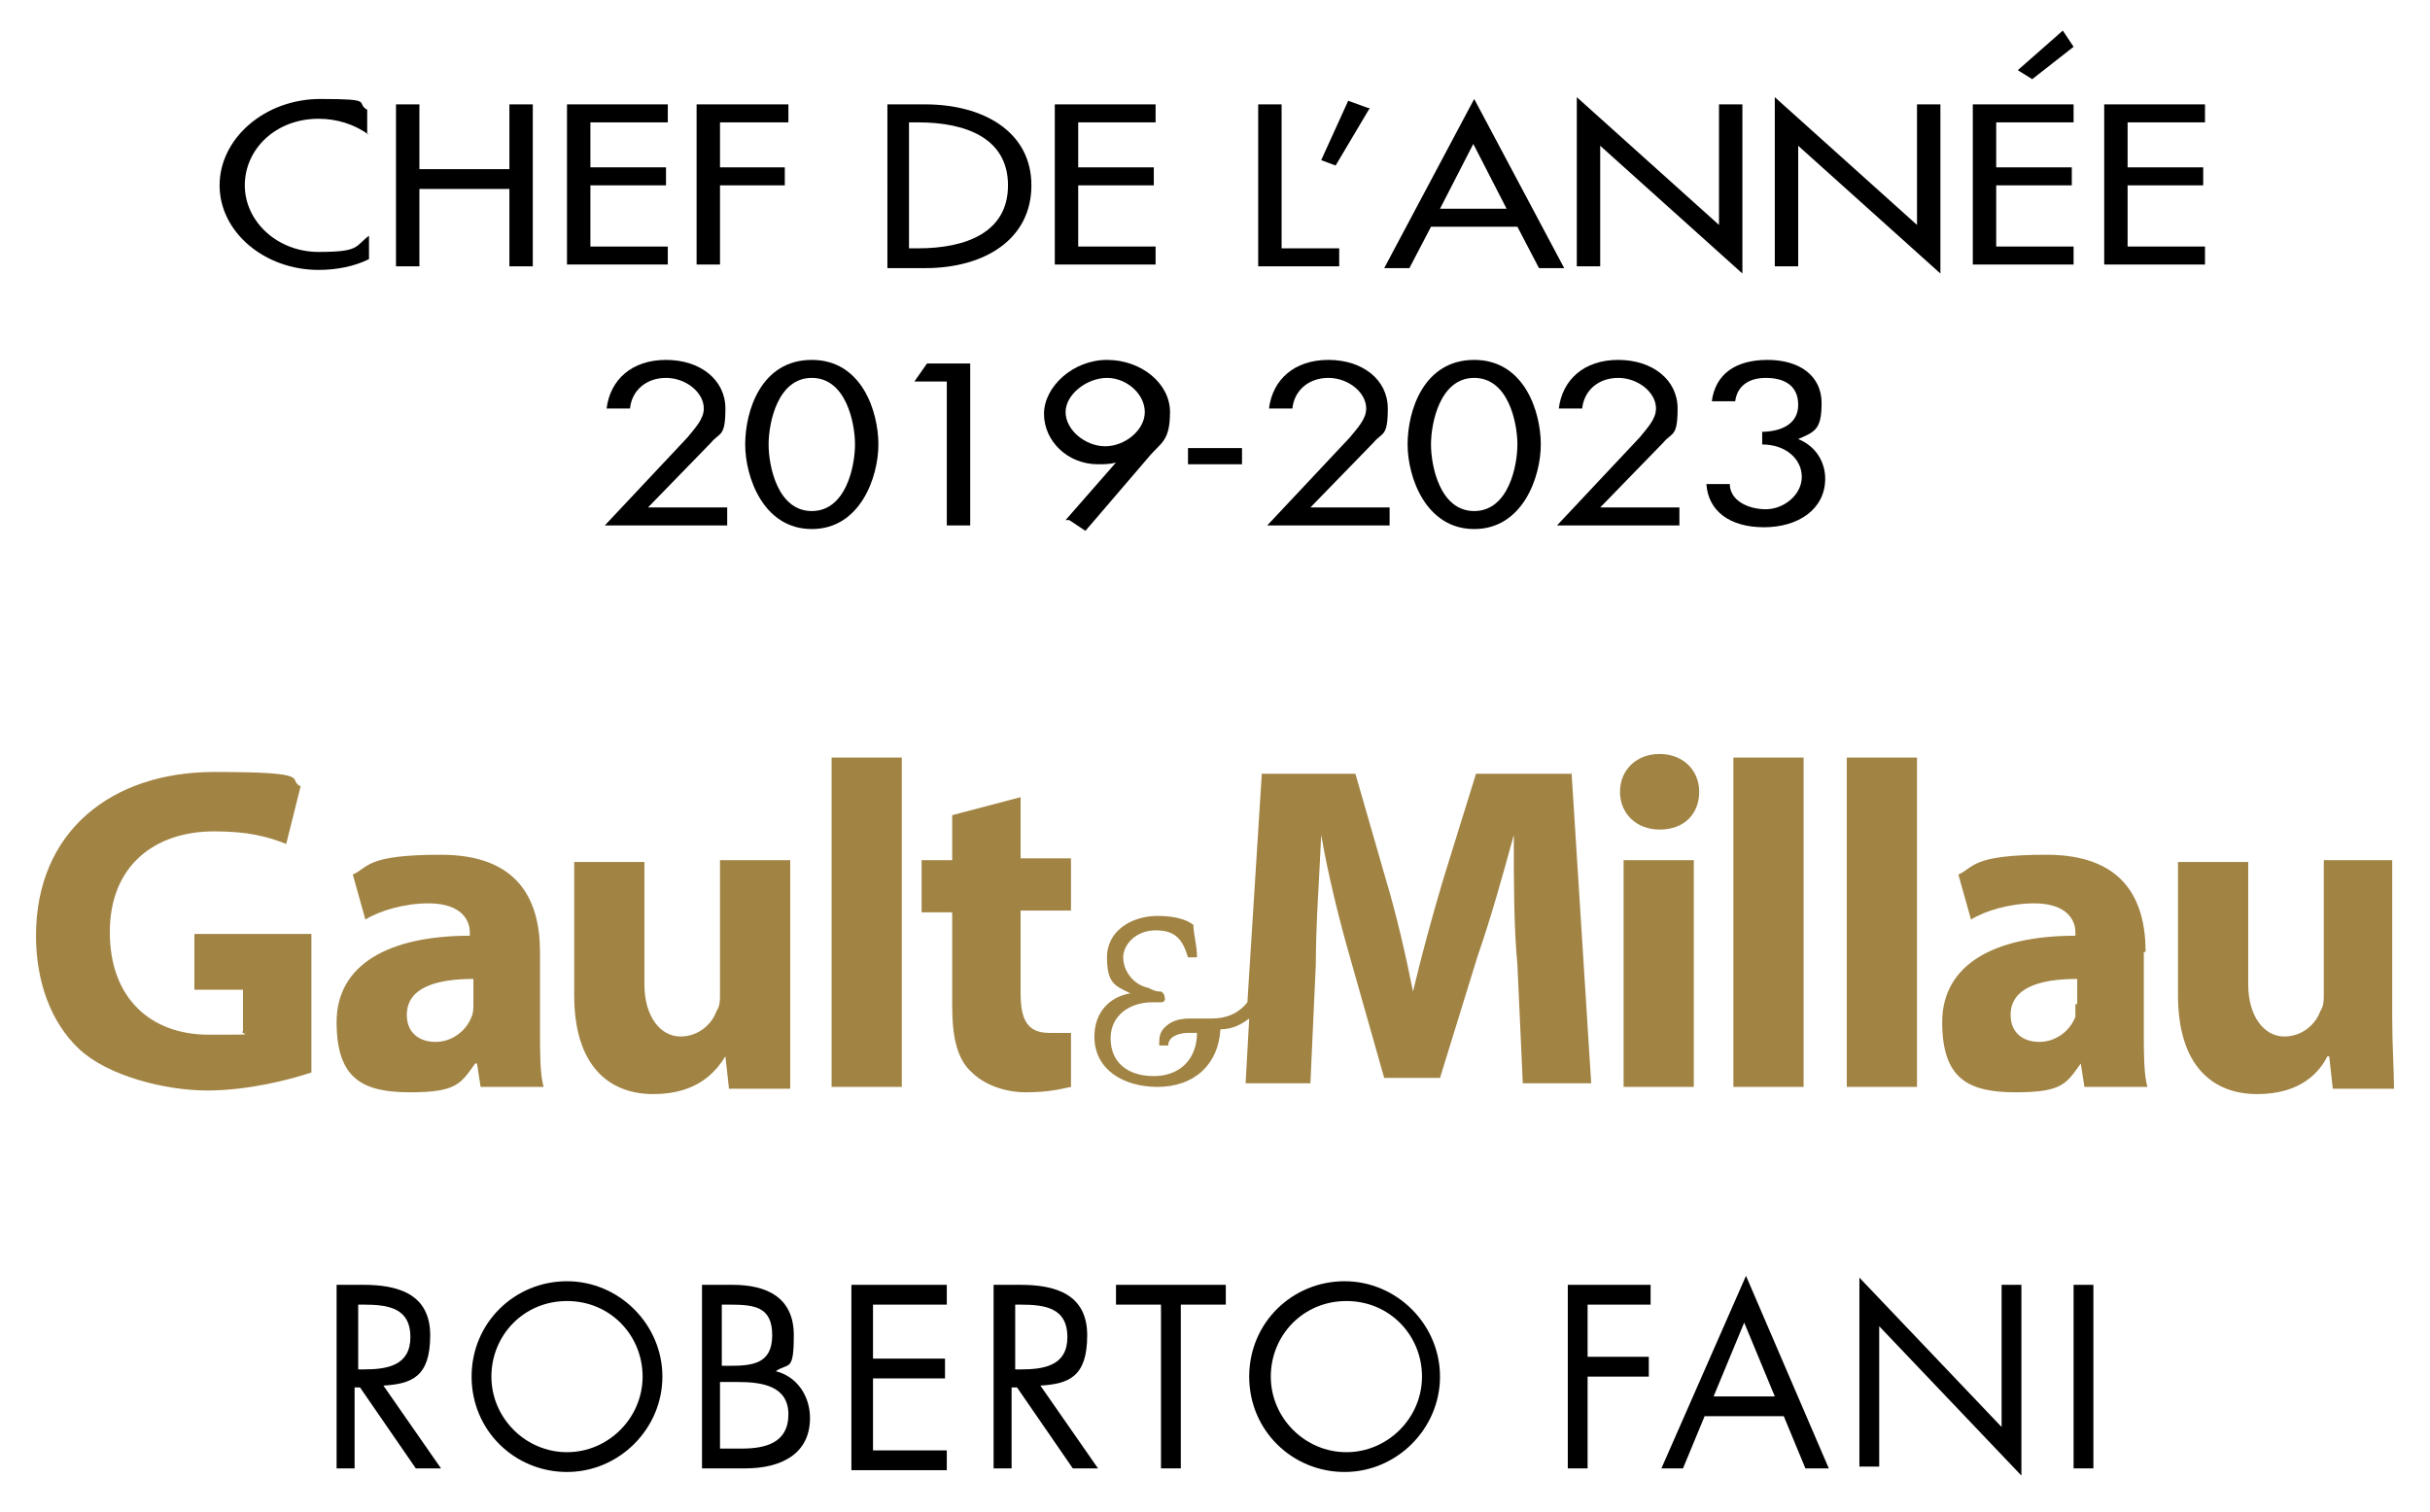 <svg xmlns="http://www.w3.org/2000/svg" id="Calque_1" viewBox="0 0 135 84"><defs><style>      .st0 {        fill: #a18343;      }    </style></defs><g><path d="M20.5,7.5c-.8-.6-1.8-.9-2.8-.9-2.4,0-4.1,1.7-4.1,3.7s1.8,3.7,4.1,3.7,2-.3,2.8-.9v1.3c-.8.4-1.8.6-2.8.6-3,0-5.5-2.1-5.5-4.7s2.5-4.8,5.6-4.8,1.9.2,2.6.6v1.3h0Z"></path><path d="M28.3,9.4v-3.6h1.3v9h-1.3v-4.3h-5v4.3h-1.3V5.8h1.3v3.6h5Z"></path><path d="M31.5,5.8h5.6v1h-4.3v2.5h4.2v1h-4.2v3.4h4.3v1h-5.6s0-8.9,0-8.9Z"></path><path d="M40,6.8v2.5h3.6v1h-3.6v4.4h-1.3V5.8h5.1v1h-3.8Z"></path><path d="M49.2,5.8h2.2c3.2,0,5.9,1.5,5.9,4.5s-2.6,4.6-5.9,4.6h-2.1V5.8h-.1ZM50.5,13.8h.5c2.7,0,5-.9,5-3.5s-2.3-3.5-5-3.5h-.5v7Z"></path><path d="M58.6,5.8h5.6v1h-4.3v2.5h4.2v1h-4.2v3.4h4.3v1h-5.6V5.8Z"></path><path d="M71.2,13.8h3.2v1h-4.5V5.8h1.3v8Z"></path><path d="M76.1,6l-1.9,3.2-.8-.3,1.5-3.3,1.1.4s0,0,.1,0Z"></path><path d="M79.5,12.6l-1.2,2.3h-1.4l5-9.4,5,9.4h-1.4l-1.2-2.3h-4.8ZM81.9,7.9l-1.9,3.7h3.7l-1.9-3.7s0,0,.1,0Z"></path><path d="M87.6,5.4l7.9,7.1v-6.7h1.3v9.4l-7.9-7.1v6.7h-1.3V5.4Z"></path><path d="M98.6,5.4l7.9,7.1v-6.7h1.3v9.4l-7.9-7.1v6.7h-1.3V5.4Z"></path><path d="M109.6,5.8h5.6v1h-4.3v2.5h4.2v1h-4.2v3.4h4.3v1h-5.6V5.8Z"></path><path d="M116.9,5.8h5.6v1h-4.3v2.5h4.2v1h-4.2v3.4h4.3v1h-5.6V5.8Z"></path><path d="M40.4,28.2v1h-6.8l4.6-4.9c.4-.5.9-1,.9-1.6,0-.9-1-1.7-2.1-1.7s-1.9.7-2,1.7h-1.3c.2-1.6,1.4-2.7,3.3-2.7s3.3,1.1,3.3,2.7-.3,1.3-.8,1.9l-3.5,3.6s4.4,0,4.4,0Z"></path><path d="M41.4,24.7c0-1.9.9-4.7,3.7-4.7s3.7,2.9,3.7,4.7-1,4.7-3.7,4.7-3.7-2.9-3.7-4.7ZM42.7,24.7c0,1.2.5,3.7,2.4,3.7s2.4-2.5,2.4-3.7-.5-3.7-2.4-3.7-2.4,2.5-2.4,3.7Z"></path><path d="M50.8,21.2l.7-1h2.4v9h-1.3v-8h-1.8Z"></path><path d="M59.2,28.9l2.8-3.2h0c-.3.1-.7.1-1,.1-1.7,0-3-1.3-3-2.8s1.6-3,3.5-3,3.5,1.3,3.5,2.9-.5,1.7-1.1,2.4l-3.6,4.2-.9-.6h-.2ZM63.6,22.9c0-1-1-1.9-2.1-1.9s-2.3.9-2.3,1.9,1.1,1.9,2.2,1.9,2.2-.9,2.2-1.9Z"></path><path d="M69,24.9v.9h-3v-.9h3Z"></path><path d="M77.2,28.2v1h-6.8l4.6-4.9c.4-.5.9-1,.9-1.6,0-.9-1-1.7-2.1-1.7s-1.9.7-2,1.7h-1.3c.2-1.6,1.4-2.7,3.3-2.7s3.3,1.1,3.3,2.7-.3,1.3-.8,1.9l-3.5,3.6h4.4Z"></path><path d="M78.2,24.7c0-1.9.9-4.7,3.7-4.7s3.7,2.9,3.7,4.7-1,4.7-3.7,4.7-3.7-2.9-3.7-4.7ZM79.5,24.7c0,1.2.5,3.7,2.4,3.7s2.4-2.5,2.4-3.7-.5-3.7-2.4-3.7-2.4,2.5-2.4,3.7Z"></path><path d="M93.3,28.2v1h-6.8l4.6-4.9c.4-.5.9-1,.9-1.6,0-.9-1-1.7-2.1-1.7s-1.9.7-2,1.7h-1.3c.2-1.6,1.4-2.7,3.3-2.7s3.3,1.1,3.3,2.7-.3,1.3-.8,1.9l-3.5,3.6h4.4Z"></path><path d="M97.8,24c1.1,0,2.1-.4,2.1-1.5s-.8-1.5-1.8-1.5-1.6.5-1.7,1.3h-1.3c.2-1.5,1.3-2.3,3.1-2.3s3,.9,3,2.4-.4,1.6-1.3,2c1,.4,1.5,1.3,1.5,2.2,0,1.7-1.5,2.7-3.4,2.7s-3.1-.9-3.2-2.4h1.3c0,.9,1,1.4,2,1.4s2-.8,2-1.8-.9-1.8-2.2-1.8v-.9.2h0Z"></path></g><path class="st0" d="M17.3,59.6c-1.2.4-3.5,1-5.8,1s-5.5-.8-7.1-2.3-2.4-3.8-2.4-6.3c0-5.8,4.2-9.1,9.9-9.1s4,.4,4.8.8l-.8,3.2c-1-.4-2.1-.7-4-.7-3.3,0-5.8,1.9-5.8,5.6s2.3,5.7,5.5,5.7,1.6,0,1.9-.2v-2.3h-2.7v-3.1h6.5s0,7.7,0,7.7ZM30,52.9c0-3-1.3-5.4-5.5-5.4s-4,.7-4.9,1.1l.7,2.5c.8-.5,2.2-.9,3.5-.9,1.9,0,2.3,1,2.3,1.6v.2c-4.5,0-7.4,1.6-7.4,4.8s1.5,3.9,4.1,3.9,2.8-.5,3.6-1.6h.1l.2,1.3h3.5c-.2-.7-.2-1.9-.2-3v-4.5h0ZM26.3,55.8c0,.2,0,.5-.1.7-.3.8-1.1,1.4-2,1.4s-1.6-.5-1.6-1.5c0-1.5,1.6-2,3.7-2,0,0,0,1.4,0,1.4ZM43.9,47.8h-3.9v7.5c0,.3,0,.6-.2.9-.2.6-.9,1.4-2,1.4s-2-1.1-2-2.9v-6.8h-3.9v7.4c0,3.9,1.9,5.5,4.4,5.5s3.5-1.3,4-2.1h0l.2,1.8h3.4v-12.7h0ZM46.2,60.4h3.9v-18.3h-3.9v18.3ZM52.9,45.4v2.4h-1.7v2.9h1.7v5.2c0,1.8.3,3,1.1,3.7.6.6,1.7,1.1,3,1.1s2-.2,2.5-.3v-3h-1.2c-1.2,0-1.6-.7-1.6-2.2v-4.6h2.8v-2.9h-2.8v-3.4l-3.8,1h0ZM92.2,46.1c1.4,0,2.2-.9,2.2-2.1s-.9-2.1-2.2-2.1-2.2.9-2.2,2.1.9,2.1,2.2,2.1h0ZM90.2,60.4h3.9v-12.6h-3.9v12.6ZM96.3,60.4h3.9v-18.3h-3.9v18.3ZM102.6,60.4h3.9v-18.3h-3.9v18.3ZM119.2,52.9c0-3-1.3-5.4-5.5-5.4s-4,.7-4.9,1.1l.7,2.5c.8-.5,2.2-.9,3.5-.9,1.9,0,2.3,1,2.3,1.6v.2c-4.5,0-7.4,1.6-7.4,4.8s1.5,3.9,4.1,3.9,2.8-.5,3.6-1.6h0l.2,1.3h3.5c-.2-.7-.2-1.9-.2-3v-4.5s0,0,.1,0ZM115.3,55.8v.7c-.3.8-1.1,1.4-2,1.4s-1.6-.5-1.6-1.5c0-1.5,1.6-2,3.7-2v1.4h0ZM133,47.8h-3.9v7.5c0,.3,0,.6-.2.9-.2.6-.9,1.4-2,1.4s-2-1.1-2-2.9v-6.8h-3.9v7.4c0,3.9,1.9,5.5,4.4,5.5s3.5-1.3,3.9-2.1h.1l.2,1.8h3.4c0-1-.1-2.4-.1-4v-8.7s.1,0,.1,0ZM87.2,43h-5.2l-1.8,5.8c-.6,2-1.2,4.2-1.7,6.3h0c-.4-2-.9-4.2-1.5-6.2l-1.7-5.9h-5.2l-.8,12.7c-.4.5-1,.9-2,.9h-1.2c-.7,0-1.1.2-1.4.5s-.3.6-.3,1h.5c0-.5.6-.7,1.1-.7h.5c0,1.4-.9,2.4-2.4,2.4s-2.4-.8-2.4-2.1,1.1-2,2.3-2h.5s.3,0,.2-.3c0,0,0-.2-.2-.3-.2,0-.3,0-.7-.2-.9-.2-1.4-1-1.4-1.7s.7-1.5,1.8-1.5,1.5.5,1.8,1.5h.5c0-.7-.2-1.3-.2-1.8h0c-.5-.4-1.3-.5-2-.5-1.4,0-2.8.8-2.8,2.3s.5,1.6,1.3,2c-1.2.2-2,1.1-2,2.4,0,1.9,1.7,2.8,3.5,2.8h0c2.1,0,3.4-1.3,3.5-3.2.7,0,1.2-.3,1.6-.6l-.2,3.6h3.6l.3-6.6c0-2.2.2-4.9.3-7.2h0c.4,2.3,1,4.7,1.6,6.8l1.9,6.7h3.1l2.1-6.8c.7-2,1.4-4.5,2-6.7h0c0,2.6,0,5.1.2,7.2l.3,6.6h3.8l-1.1-17.4v.2h-.1Z"></path><polygon points="112.1 3.9 114.6 1.7 115.2 2.6 112.9 4.4 112.1 3.9"></polygon><g><path d="M19.8,81.6h-1.1v-10.2h1.5c1.9,0,3.7.5,3.7,2.8s-1,2.7-2.6,2.8l3.2,4.6h-1.4l-3.1-4.5h-.3v4.5ZM19.8,76.1h.4c1.3,0,2.6-.2,2.6-1.8s-1.2-1.8-2.6-1.8h-.3v3.7Z"></path><path d="M36.8,76.5c0,2.9-2.4,5.3-5.3,5.3s-5.3-2.3-5.3-5.3,2.4-5.3,5.3-5.3,5.3,2.4,5.3,5.3ZM27.3,76.5c0,2.3,1.9,4.2,4.2,4.2s4.2-1.9,4.2-4.2-1.8-4.2-4.2-4.2-4.2,1.9-4.2,4.2Z"></path><path d="M39,71.4h1.7c1.9,0,3.4.7,3.4,2.8s-.3,1.5-1,2c1.2.3,1.9,1.4,1.9,2.6,0,2-1.6,2.8-3.6,2.8h-2.4v-10.2ZM40.1,75.9h.4c1.3,0,2.4-.1,2.4-1.7s-1-1.7-2.4-1.7h-.4v3.4ZM40.1,80.5h1.1c1.3,0,2.6-.3,2.6-1.9s-1.5-1.8-2.8-1.8h-1v3.7Z"></path><path d="M47.3,71.4h5.3v1.1h-4.1v3h4v1.1h-4v4h4.1v1.1h-5.3v-10.2Z"></path><path d="M56.3,81.6h-1.1v-10.2h1.5c1.9,0,3.7.5,3.7,2.8s-1,2.7-2.6,2.8l3.2,4.6h-1.4l-3.1-4.5h-.3v4.5ZM56.3,76.1h.4c1.3,0,2.6-.2,2.6-1.8s-1.2-1.8-2.6-1.8h-.3v3.7Z"></path><path d="M65.6,81.6h-1.1v-9.1h-2.5v-1.1h6.1v1.1h-2.5v9.1Z"></path><path d="M80,76.5c0,2.9-2.4,5.3-5.3,5.3s-5.3-2.3-5.3-5.3,2.4-5.3,5.3-5.3,5.3,2.4,5.3,5.3ZM70.6,76.5c0,2.3,1.9,4.2,4.2,4.2s4.2-1.9,4.2-4.2-1.8-4.2-4.2-4.2-4.2,1.9-4.2,4.2Z"></path><path d="M88.2,72.4v3h3.4v1.1h-3.4v5.1h-1.1v-10.2h4.6v1.1h-3.5Z"></path><path d="M94.7,78.7l-1.2,2.9h-1.2l4.7-10.7,4.6,10.7h-1.3l-1.2-2.9h-4.3ZM96.9,73.5l-1.7,4.1h3.4l-1.7-4.1Z"></path><path d="M103.3,71l7.9,8.3v-7.9h1.1v10.6l-7.9-8.3v7.8h-1.1v-10.6Z"></path><path d="M116.3,81.6h-1.1v-10.2h1.1v10.2Z"></path></g></svg>